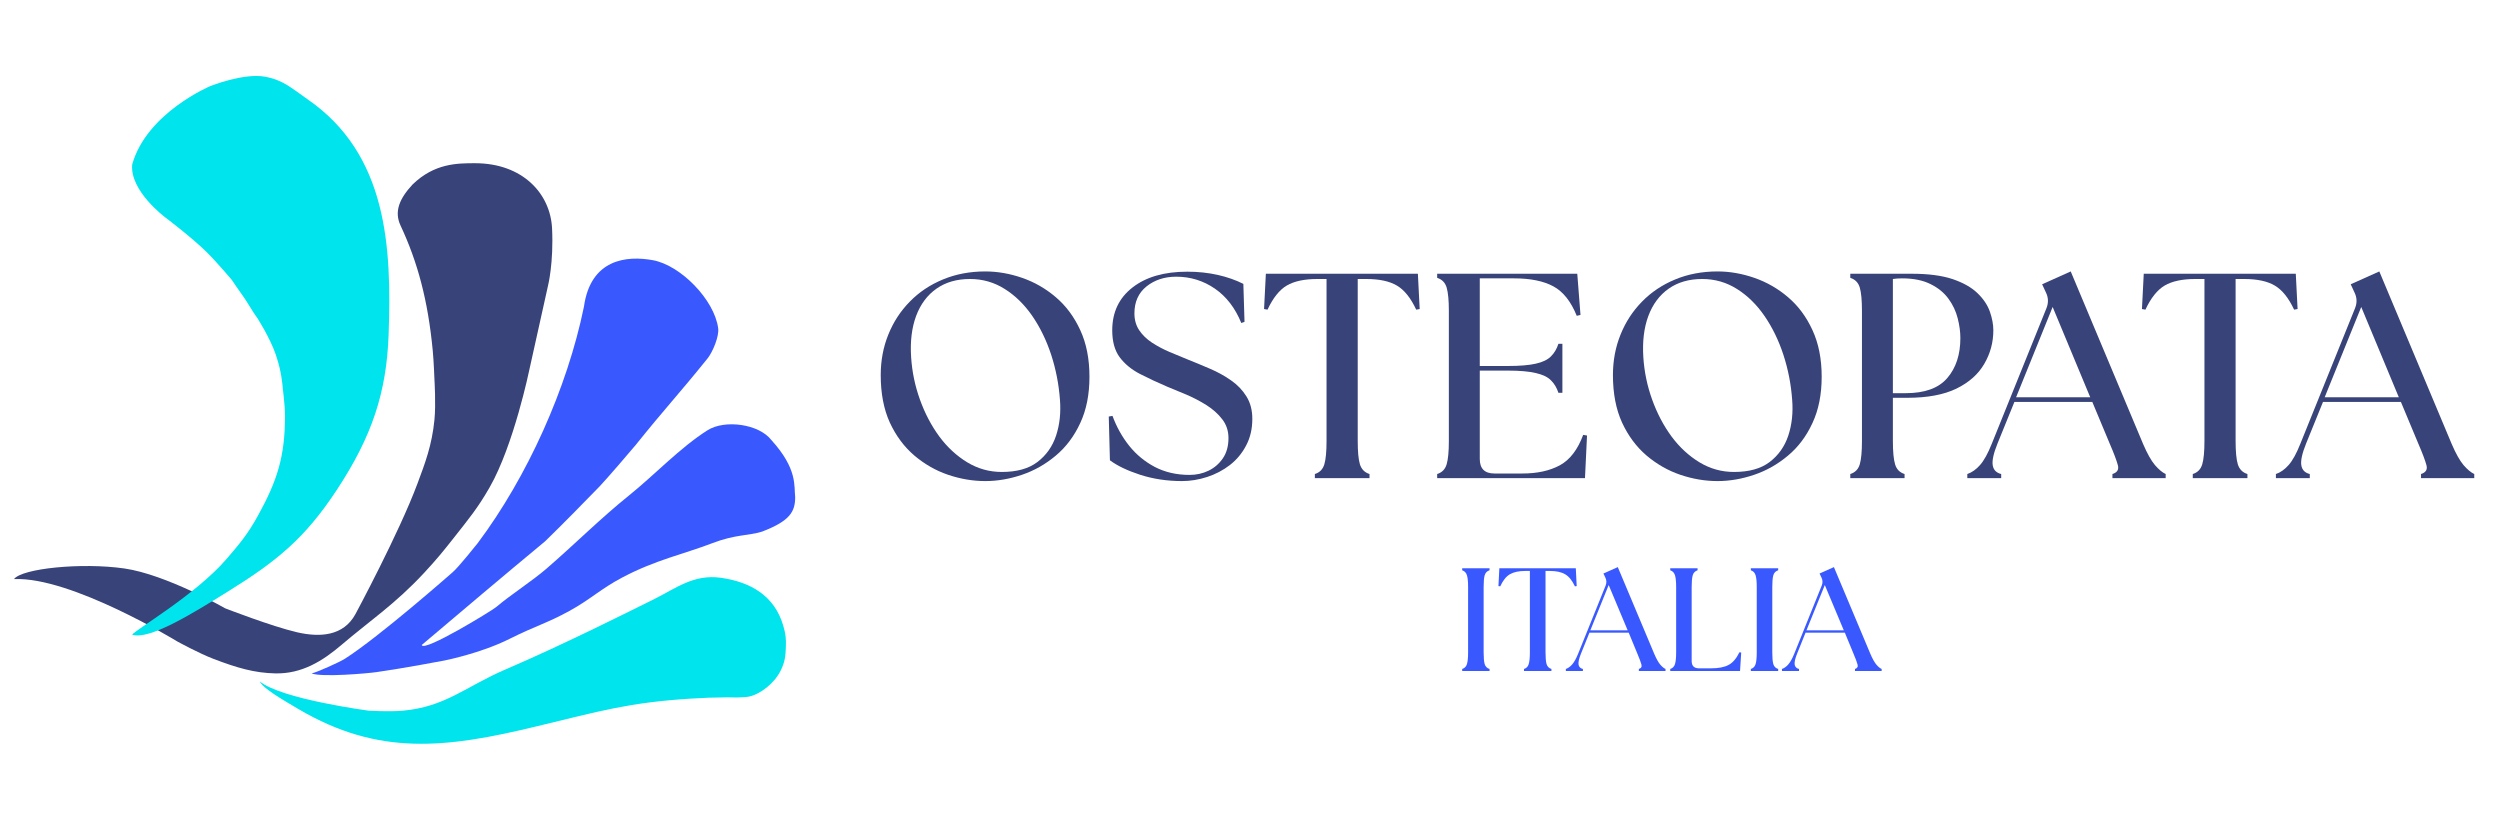 <svg xmlns="http://www.w3.org/2000/svg" xmlns:xlink="http://www.w3.org/1999/xlink" width="600" zoomAndPan="magnify" viewBox="0 0 450 150" height="200" preserveAspectRatio="xMidYMid meet" version="1.2"><defs><clipPath id="e72402d501"><path d="M 56 46 L 143.23 46 L 143.23 122 L 56 122 Z M 56 46 "/></clipPath><clipPath id="d4fce61e01"><path d="M 2.453 29.266 L 100 29.266 L 100 122 L 2.453 122 Z M 2.453 29.266 "/></clipPath><clipPath id="0e4c7f1d66"><path d="M 46.051 103.164 L 142 103.164 L 142 134 L 46.051 134 Z M 46.051 103.164 "/></clipPath><clipPath id="584a6a7ad4"><path d="M 23 13.359 L 71 13.359 L 71 114.988 L 23 114.988 Z M 23 13.359 "/></clipPath></defs><g id="78fd86ad7c"><g clip-rule="nonzero" clip-path="url(#e72402d501)"><path style=" stroke:none;fill-rule:nonzero;fill:#3959ff;fill-opacity:1;" d="M 112.031 103.938 C 108.129 105.992 106.352 107.852 102.477 109.977 C 98.41 112.207 96.5 112.605 91.715 115 C 86.453 117.629 80 118.891 80 118.891 C 80 118.891 72.824 120.262 67.801 120.977 C 66.125 121.219 57.996 121.934 56.082 121.219 C 57.039 121.023 61.105 119.191 62.062 118.586 C 68.293 114.621 81.434 103.039 81.434 103.039 C 82.465 102.199 85.977 97.777 85.977 97.777 C 94.906 85.867 102.09 69.91 105.109 55.211 C 106.305 46.602 112.828 45.969 117.543 46.84 C 122.555 47.77 128.57 53.969 129.266 59.039 C 129.5 60.469 128.289 63.375 127.348 64.535 C 122.289 70.816 119.48 73.789 114.438 80.082 C 113.785 80.898 108.914 86.539 107.926 87.555 C 104.746 90.82 101.562 94.082 98.129 97.426 C 90.555 103.703 83.234 109.902 75.914 116.098 C 75.684 115.797 76.145 116.402 75.914 116.098 C 76.219 117.473 88.551 109.914 89.324 109.262 C 91.973 107.008 95.785 104.598 98.41 102.32 C 103.395 98.008 108.109 93.293 113.238 89.168 C 117.809 85.492 122.398 80.59 127.348 77.449 C 130.484 75.465 136.609 76.328 138.832 79.191 C 143.613 84.453 142.895 87.496 143.133 89.477 C 143.133 92.109 142.18 93.781 137.156 95.695 C 134.609 96.469 132.371 96.184 128.262 97.754 C 122.938 99.789 118.031 100.773 112.031 103.938 Z M 112.031 103.938 "/></g><g clip-rule="nonzero" clip-path="url(#d4fce61e01)"><path style=" stroke:none;fill-rule:nonzero;fill:#38437a;fill-opacity:1;" d="M 63.973 110.551 C 63.973 110.551 71.836 95.941 75.16 87 C 76.508 83.387 77.754 80.145 78.203 75.539 C 78.477 72.75 78.203 68.363 78.203 68.363 C 78.203 68.363 78.09 65.156 77.895 63.113 C 77.039 54.086 75.172 47.164 72.109 40.621 C 70.914 38.082 71.887 35.77 74.262 33.207 C 78.203 29.379 82.344 29.379 85.496 29.379 C 94.109 29.379 99.07 34.883 99.371 41.102 C 99.672 47.316 98.652 51.383 98.652 51.383 L 95.305 66.453 C 95.305 66.453 92.492 80.129 88.129 87.73 C 85.965 91.508 84.363 93.402 81.676 96.824 C 79.707 99.324 78.57 100.707 76.41 103.043 C 71.16 108.719 66.414 111.855 61.492 116.062 C 58.051 119 54.32 121.312 49.559 121.211 C 45.797 121.137 42.645 120.203 38.496 118.625 C 35.84 117.621 31.93 115.473 31.93 115.473 C 31.93 115.473 12.797 103.758 2.516 104.238 C 3.945 102.32 14.656 101.219 22.363 102.32 C 29.914 103.406 40.539 109.5 40.539 109.5 C 40.539 109.5 48.84 112.73 53.453 113.805 C 57.586 114.762 61.812 114.504 63.973 110.551 Z M 63.973 110.551 "/></g><g clip-rule="nonzero" clip-path="url(#0e4c7f1d66)"><path style=" stroke:none;fill-rule:nonzero;fill:#00e4ed;fill-opacity:1;" d="M 140.504 120.738 C 139.289 123.164 136.789 124.84 135.242 125.281 C 134.52 125.492 134.078 125.469 133.328 125.52 C 132.398 125.582 131.867 125.512 130.938 125.52 C 128.316 125.543 126.852 125.594 124.242 125.758 C 113.273 126.453 108.223 127.934 96.547 130.75 C 80.254 134.688 68.184 136.141 53.738 127.645 C 50.852 125.941 47.234 123.844 46.758 122.648 C 50.586 125.844 66.438 127.934 66.438 127.934 C 66.438 127.934 70.094 128.133 72.414 127.934 C 80.203 127.25 83.816 123.578 91 120.496 C 101.633 115.934 113.988 109.699 117.781 107.824 C 121.574 105.941 124.871 103.316 129.723 103.996 C 135.207 104.766 139.422 107.293 140.98 112.605 C 141.406 114.055 141.516 114.926 141.457 116.434 C 141.402 118.152 141.273 119.199 140.504 120.738 Z M 140.504 120.738 "/></g><g clip-rule="nonzero" clip-path="url(#584a6a7ad4)"><path style=" stroke:none;fill-rule:nonzero;fill:#00e4ed;fill-opacity:1;" d="M 40.777 106.629 C 34.598 110.457 26.906 115.238 23.797 114.25 C 24.055 113.547 35.238 107.074 40.777 100.617 C 43.207 97.789 44.582 96.156 46.387 92.895 C 49.934 86.496 51.305 82.137 51.301 74.824 C 51.293 72.559 50.809 69.465 50.82 69.051 C 50.809 68.184 50.832 69.613 50.82 69.051 C 50.586 67.137 50.301 65.781 49.625 63.789 C 48.645 60.902 46.203 56.965 46.039 56.855 C 45.852 56.66 44.016 53.605 43.887 53.508 C 42.922 52.172 41.734 50.395 41.734 50.395 C 41.734 50.395 39.074 47.23 37.191 45.371 C 34.5 42.715 29.777 39.156 29.777 39.156 C 29.777 39.156 23.324 34.375 23.797 29.59 C 26.43 20.266 37.906 15.477 37.906 15.477 C 37.906 15.477 43.895 13.098 47.715 13.809 C 51.039 14.422 52.578 15.949 55.363 17.875 C 69.766 27.793 70.504 44.523 69.953 60.199 C 69.586 70.625 66.965 78.562 60.625 88.184 C 54.805 97.016 49.77 101.051 40.777 106.629 Z M 40.777 106.629 "/></g><path style=" stroke:none;fill-rule:nonzero;fill:#38437a;fill-opacity:1;" d="M 177.352 86.594 C 175.098 86.594 172.871 86.211 170.652 85.461 C 168.449 84.711 166.426 83.555 164.582 81.996 C 162.746 80.426 161.277 78.453 160.168 76.062 C 159.074 73.66 158.531 70.812 158.531 67.516 C 158.531 64.918 158.98 62.496 159.891 60.242 C 160.797 57.98 162.086 56.004 163.75 54.309 C 165.41 52.598 167.398 51.27 169.707 50.312 C 172.027 49.344 174.578 48.859 177.352 48.859 C 179.551 48.859 181.762 49.246 183.98 50.012 C 186.207 50.785 188.234 51.945 190.051 53.5 C 191.883 55.059 193.344 57.027 194.441 59.41 C 195.551 61.801 196.102 64.602 196.102 67.816 C 196.102 71.004 195.551 73.789 194.441 76.156 C 193.344 78.527 191.875 80.484 190.031 82.02 C 188.195 83.562 186.172 84.711 183.957 85.461 C 181.75 86.211 179.551 86.594 177.352 86.594 Z M 164.004 64.309 C 164.172 66.93 164.703 69.473 165.598 71.953 C 166.484 74.418 167.652 76.629 169.082 78.578 C 170.527 80.52 172.207 82.066 174.117 83.223 C 176.023 84.375 178.098 84.953 180.328 84.953 C 183.039 84.953 185.18 84.352 186.75 83.152 C 188.332 81.938 189.453 80.352 190.098 78.395 C 190.746 76.426 190.977 74.285 190.793 71.973 C 190.59 69.176 190.062 66.477 189.223 63.891 C 188.371 61.293 187.242 58.961 185.828 56.895 C 184.406 54.832 182.754 53.211 180.859 52.02 C 178.969 50.82 176.879 50.219 174.602 50.219 C 172.23 50.219 170.223 50.797 168.574 51.953 C 166.926 53.105 165.699 54.746 164.902 56.871 C 164.117 58.984 163.816 61.461 164.004 64.309 Z M 164.004 64.309 "/><path style=" stroke:none;fill-rule:nonzero;fill:#38437a;fill-opacity:1;" d="M 212.766 86.594 C 210.066 86.594 207.559 86.211 205.234 85.461 C 202.926 84.711 201.109 83.84 199.785 82.852 L 199.578 74.977 L 200.246 74.859 C 200.988 76.863 201.992 78.664 203.273 80.266 C 204.547 81.852 206.098 83.121 207.914 84.074 C 209.746 85.016 211.816 85.484 214.125 85.484 C 215.355 85.484 216.492 85.23 217.543 84.723 C 218.59 84.215 219.445 83.477 220.109 82.504 C 220.785 81.523 221.125 80.305 221.125 78.855 C 221.125 77.562 220.754 76.441 220.016 75.484 C 219.277 74.516 218.336 73.672 217.199 72.945 C 216.055 72.223 214.855 71.594 213.594 71.051 C 212.332 70.512 211.176 70.035 210.133 69.617 C 208.344 68.852 206.695 68.082 205.191 67.309 C 203.676 66.523 202.469 65.531 201.562 64.332 C 200.652 63.117 200.203 61.488 200.203 59.457 C 200.203 56.211 201.414 53.637 203.852 51.746 C 206.281 49.852 209.566 48.902 213.711 48.902 C 215.664 48.902 217.488 49.102 219.184 49.48 C 220.895 49.867 222.43 50.406 223.805 51.098 L 224.012 57.934 L 223.434 58.141 C 222.336 55.449 220.754 53.383 218.676 51.953 C 216.598 50.52 214.27 49.805 211.703 49.805 C 209.605 49.805 207.828 50.395 206.367 51.559 C 204.918 52.73 204.195 54.348 204.195 56.41 C 204.195 57.562 204.48 58.574 205.051 59.434 C 205.633 60.301 206.402 61.047 207.359 61.676 C 208.332 62.309 209.371 62.863 210.477 63.336 C 211.586 63.801 212.66 64.25 213.711 64.676 C 215.035 65.203 216.391 65.762 217.777 66.363 C 219.16 66.953 220.43 67.648 221.586 68.465 C 222.742 69.266 223.664 70.23 224.355 71.352 C 225.062 72.477 225.418 73.82 225.418 75.391 C 225.418 77.184 225.051 78.777 224.312 80.172 C 223.582 81.574 222.609 82.754 221.379 83.707 C 220.16 84.648 218.797 85.363 217.289 85.855 C 215.777 86.344 214.27 86.594 212.766 86.594 Z M 212.766 86.594 "/><path style=" stroke:none;fill-rule:nonzero;fill:#38437a;fill-opacity:1;" d="M 236.676 86.062 L 236.676 85.324 C 237.555 85.047 238.117 84.461 238.383 83.566 C 238.645 82.68 238.777 81.281 238.777 79.387 L 238.777 50.219 L 237.137 50.219 C 234.793 50.219 232.957 50.613 231.617 51.398 C 230.289 52.184 229.137 53.633 228.152 55.738 L 227.531 55.625 L 227.855 49.273 L 255.219 49.273 L 255.543 55.625 L 254.918 55.738 C 253.934 53.633 252.773 52.184 251.434 51.398 C 250.105 50.613 248.27 50.219 245.914 50.219 L 244.391 50.219 L 244.391 79.387 C 244.391 81.281 244.516 82.68 244.781 83.566 C 245.059 84.461 245.637 85.047 246.512 85.324 L 246.512 86.062 Z M 236.676 86.062 "/><path style=" stroke:none;fill-rule:nonzero;fill:#38437a;fill-opacity:1;" d="M 258.691 86.062 L 258.691 85.324 C 259.57 85.047 260.133 84.461 260.398 83.566 C 260.66 82.68 260.793 81.281 260.793 79.387 L 260.793 55.949 C 260.793 54.055 260.66 52.664 260.398 51.766 C 260.133 50.879 259.57 50.289 258.691 50.012 L 258.691 49.273 L 283.91 49.273 L 284.488 56.688 L 283.816 56.848 C 282.766 54.25 281.359 52.477 279.59 51.535 C 277.82 50.582 275.465 50.105 272.523 50.105 L 266.359 50.105 L 266.359 65.879 L 271.414 65.879 C 273.551 65.879 275.23 65.738 276.449 65.461 C 277.68 65.184 278.586 64.746 279.176 64.145 C 279.777 63.547 280.219 62.793 280.516 61.883 L 281.23 61.883 L 281.23 70.703 L 280.516 70.703 C 280.219 69.797 279.777 69.055 279.176 68.465 C 278.586 67.863 277.68 67.426 276.449 67.148 C 275.23 66.859 273.551 66.707 271.414 66.707 L 266.359 66.707 L 266.359 82.598 C 266.359 84.352 267.234 85.23 268.992 85.23 L 274.047 85.23 C 276.711 85.23 278.949 84.738 280.77 83.754 C 282.582 82.77 283.984 80.945 284.973 78.277 L 285.664 78.395 L 285.297 86.062 Z M 258.691 86.062 "/><path style=" stroke:none;fill-rule:nonzero;fill:#38437a;fill-opacity:1;" d="M 309.152 86.594 C 306.898 86.594 304.672 86.211 302.453 85.461 C 300.246 84.711 298.227 83.555 296.379 81.996 C 294.543 80.426 293.078 78.453 291.969 76.062 C 290.871 73.66 290.328 70.812 290.328 67.516 C 290.328 64.918 290.781 62.496 291.691 60.242 C 292.598 57.98 293.887 56.004 295.547 54.309 C 297.211 52.598 299.195 51.27 301.508 50.312 C 303.828 49.344 306.379 48.859 309.152 48.859 C 311.352 48.859 313.562 49.246 315.777 50.012 C 318.008 50.785 320.035 51.945 321.852 53.5 C 323.684 55.059 325.145 57.027 326.238 59.41 C 327.348 61.801 327.902 64.602 327.902 67.816 C 327.902 71.004 327.348 73.789 326.238 76.156 C 325.145 78.527 323.676 80.484 321.828 82.02 C 319.992 83.562 317.973 84.711 315.754 85.461 C 313.551 86.211 311.352 86.594 309.152 86.594 Z M 295.801 64.309 C 295.969 66.93 296.5 69.473 297.395 71.953 C 298.285 74.418 299.449 76.629 300.883 78.578 C 302.328 80.52 304.008 82.066 305.918 83.223 C 307.824 84.375 309.895 84.953 312.129 84.953 C 314.836 84.953 316.98 84.352 318.551 83.152 C 320.133 81.938 321.25 80.352 321.898 78.395 C 322.543 76.426 322.777 74.285 322.59 71.973 C 322.391 69.176 321.863 66.477 321.02 63.891 C 320.172 61.293 319.039 58.961 317.625 56.895 C 316.207 54.832 314.555 53.211 312.66 52.02 C 310.766 50.82 308.676 50.219 306.402 50.219 C 304.031 50.219 302.02 50.797 300.375 51.953 C 298.723 53.105 297.5 54.746 296.703 56.871 C 295.918 58.984 295.617 61.461 295.801 64.309 Z M 295.801 64.309 "/><path style=" stroke:none;fill-rule:nonzero;fill:#38437a;fill-opacity:1;" d="M 333.051 86.062 L 333.051 85.324 C 333.93 85.047 334.496 84.461 334.762 83.566 C 335.02 82.68 335.152 81.281 335.152 79.387 L 335.152 55.949 C 335.152 54.055 335.02 52.664 334.762 51.766 C 334.496 50.879 333.93 50.289 333.051 50.012 L 333.051 49.273 L 344.09 49.273 C 347.105 49.273 349.57 49.598 351.48 50.242 C 353.387 50.891 354.875 51.734 355.938 52.762 C 357.012 53.793 357.762 54.906 358.18 56.109 C 358.594 57.297 358.801 58.414 358.801 59.457 C 358.801 61.629 358.254 63.648 357.16 65.508 C 356.082 67.371 354.402 68.855 352.129 69.965 C 349.848 71.062 346.91 71.605 343.305 71.605 L 340.719 71.605 L 340.719 79.387 C 340.719 81.281 340.848 82.68 341.113 83.566 C 341.371 84.461 341.941 85.047 342.82 85.324 L 342.82 86.062 Z M 340.719 70.773 L 343.027 70.773 C 346.457 70.773 348.953 69.867 350.512 68.047 C 352.082 66.219 352.867 63.816 352.867 60.844 C 352.867 59.723 352.703 58.535 352.383 57.285 C 352.07 56.039 351.527 54.879 350.742 53.801 C 349.957 52.707 348.879 51.824 347.508 51.145 C 346.133 50.449 344.422 50.105 342.359 50.105 C 341.758 50.105 341.211 50.145 340.719 50.219 Z M 340.719 70.773 "/><path style=" stroke:none;fill-rule:nonzero;fill:#38437a;fill-opacity:1;" d="M 354.117 86.062 L 354.117 85.324 C 354.938 85.047 355.695 84.508 356.406 83.707 C 357.125 82.891 357.836 81.605 358.531 79.848 L 368.367 55.461 C 368.75 54.492 368.715 53.547 368.254 52.621 L 367.582 51.168 L 372.73 48.859 L 385.758 79.918 C 386.496 81.629 387.199 82.891 387.883 83.707 C 388.574 84.508 389.223 85.047 389.82 85.324 L 389.82 86.062 L 380.238 86.062 L 380.238 85.324 C 381.117 85.047 381.438 84.508 381.207 83.707 C 380.988 82.891 380.516 81.629 379.777 79.918 L 376.613 72.344 L 362.594 72.344 L 359.547 79.848 C 358.836 81.605 358.551 82.91 358.691 83.754 C 358.828 84.582 359.34 85.109 360.215 85.324 L 360.215 86.062 Z M 362.895 71.512 L 376.242 71.512 L 369.477 55.254 Z M 362.895 71.512 "/><path style=" stroke:none;fill-rule:nonzero;fill:#38437a;fill-opacity:1;" d="M 394.699 86.062 L 394.699 85.324 C 395.574 85.047 396.141 84.461 396.406 83.566 C 396.668 82.68 396.801 81.281 396.801 79.387 L 396.801 50.219 L 395.16 50.219 C 392.816 50.219 390.98 50.613 389.641 51.398 C 388.312 52.184 387.156 53.633 386.176 55.738 L 385.551 55.625 L 385.875 49.273 L 413.242 49.273 L 413.566 55.625 L 412.941 55.738 C 411.953 53.633 410.793 52.184 409.453 51.398 C 408.125 50.613 406.289 50.219 403.934 50.219 L 402.41 50.219 L 402.41 79.387 C 402.41 81.281 402.539 82.68 402.805 83.566 C 403.082 84.461 403.656 85.047 404.535 85.324 L 404.535 86.062 Z M 394.699 86.062 "/><path style=" stroke:none;fill-rule:nonzero;fill:#38437a;fill-opacity:1;" d="M 409.664 86.062 L 409.664 85.324 C 410.484 85.047 411.242 84.508 411.953 83.707 C 412.672 82.891 413.383 81.605 414.074 79.848 L 423.914 55.461 C 424.297 54.492 424.262 53.547 423.797 52.621 L 423.129 51.168 L 428.277 48.859 L 441.305 79.918 C 442.043 81.629 442.746 82.891 443.43 83.707 C 444.121 84.508 444.77 85.047 445.367 85.324 L 445.367 86.062 L 435.785 86.062 L 435.785 85.324 C 436.66 85.047 436.984 84.508 436.754 83.707 C 436.535 82.891 436.062 81.629 435.324 79.918 L 432.16 72.344 L 418.141 72.344 L 415.094 79.848 C 414.383 81.605 414.098 82.91 414.238 83.754 C 414.375 84.582 414.883 85.109 415.762 85.324 L 415.762 86.062 Z M 418.441 71.512 L 431.789 71.512 L 425.023 55.254 Z M 418.441 71.512 "/><path style=" stroke:none;fill-rule:nonzero;fill:#3959ff;fill-opacity:1;" d="M 263.195 120.781 L 263.195 120.414 C 263.625 120.273 263.914 119.984 264.051 119.535 C 264.191 119.074 264.258 118.375 264.258 117.434 L 264.258 105.633 C 264.258 104.699 264.191 104.004 264.051 103.555 C 263.914 103.094 263.625 102.793 263.195 102.652 L 263.195 102.285 L 268.117 102.285 L 268.117 102.652 C 267.664 102.793 267.379 103.094 267.238 103.555 C 267.113 104.004 267.055 104.699 267.055 105.633 L 267.055 117.434 C 267.055 118.375 267.113 119.074 267.238 119.535 C 267.379 119.984 267.664 120.273 268.117 120.414 L 268.117 120.781 Z M 263.195 120.781 "/><path style=" stroke:none;fill-rule:nonzero;fill:#3959ff;fill-opacity:1;" d="M 274.316 120.781 L 274.316 120.414 C 274.758 120.273 275.043 119.984 275.168 119.535 C 275.309 119.074 275.379 118.375 275.379 117.434 L 275.379 102.77 L 274.547 102.77 C 273.375 102.77 272.449 102.973 271.773 103.371 C 271.109 103.758 270.535 104.477 270.043 105.539 L 269.719 105.496 L 269.883 102.285 L 283.645 102.285 L 283.805 105.496 L 283.484 105.539 C 282.988 104.477 282.402 103.758 281.727 103.371 C 281.062 102.973 280.141 102.77 278.957 102.77 L 278.195 102.77 L 278.195 117.434 C 278.195 118.375 278.254 119.074 278.379 119.535 C 278.52 119.984 278.809 120.273 279.258 120.414 L 279.258 120.781 Z M 274.316 120.781 "/><path style=" stroke:none;fill-rule:nonzero;fill:#3959ff;fill-opacity:1;" d="M 281.852 120.781 L 281.852 120.414 C 282.254 120.273 282.625 120.008 282.984 119.605 C 283.352 119.188 283.711 118.543 284.066 117.664 L 289.012 105.402 C 289.207 104.91 289.195 104.434 288.965 103.969 L 288.617 103.23 L 291.203 102.078 L 297.762 117.688 C 298.133 118.555 298.484 119.188 298.824 119.605 C 299.16 120.008 299.484 120.273 299.793 120.414 L 299.793 120.781 L 294.992 120.781 L 294.992 120.414 C 295.418 120.273 295.574 120.008 295.453 119.605 C 295.344 119.188 295.105 118.555 294.738 117.688 L 293.168 113.879 L 286.102 113.879 L 284.574 117.664 C 284.219 118.543 284.074 119.199 284.137 119.629 C 284.211 120.043 284.473 120.309 284.922 120.414 L 284.922 120.781 Z M 286.262 113.461 L 292.98 113.461 L 289.562 105.309 Z M 286.262 113.461 "/><path style=" stroke:none;fill-rule:nonzero;fill:#3959ff;fill-opacity:1;" d="M 300.645 120.781 L 300.645 120.414 C 301.074 120.273 301.359 119.984 301.5 119.535 C 301.637 119.074 301.707 118.375 301.707 117.434 L 301.707 105.633 C 301.707 104.699 301.637 104.004 301.5 103.555 C 301.359 103.094 301.074 102.793 300.645 102.652 L 300.645 102.285 L 305.562 102.285 L 305.562 102.652 C 305.113 102.793 304.824 103.094 304.688 103.555 C 304.559 104.004 304.5 104.699 304.5 105.633 L 304.5 118.98 C 304.5 119.859 304.941 120.297 305.816 120.297 L 307.988 120.297 C 309.328 120.297 310.375 120.102 311.129 119.695 C 311.898 119.297 312.551 118.535 313.094 117.41 L 313.418 117.457 L 313.207 120.781 Z M 300.645 120.781 "/><path style=" stroke:none;fill-rule:nonzero;fill:#3959ff;fill-opacity:1;" d="M 315.152 120.781 L 315.152 120.414 C 315.582 120.273 315.871 119.984 316.008 119.535 C 316.148 119.074 316.215 118.375 316.215 117.434 L 316.215 105.633 C 316.215 104.699 316.148 104.004 316.008 103.555 C 315.871 103.094 315.582 102.793 315.152 102.652 L 315.152 102.285 L 320.074 102.285 L 320.074 102.652 C 319.621 102.793 319.336 103.094 319.195 103.555 C 319.07 104.004 319.012 104.699 319.012 105.633 L 319.012 117.434 C 319.012 118.375 319.07 119.074 319.195 119.535 C 319.336 119.984 319.621 120.273 320.074 120.414 L 320.074 120.781 Z M 315.152 120.781 "/><path style=" stroke:none;fill-rule:nonzero;fill:#3959ff;fill-opacity:1;" d="M 320.754 120.781 L 320.754 120.414 C 321.156 120.273 321.527 120.008 321.883 119.605 C 322.254 119.188 322.613 118.543 322.969 117.664 L 327.91 105.402 C 328.109 104.91 328.098 104.434 327.867 103.969 L 327.52 103.23 L 330.105 102.078 L 336.664 117.688 C 337.035 118.555 337.387 119.188 337.727 119.605 C 338.062 120.008 338.383 120.273 338.695 120.414 L 338.695 120.781 L 333.895 120.781 L 333.895 120.414 C 334.32 120.273 334.477 120.008 334.355 119.605 C 334.246 119.188 334.008 118.555 333.641 117.688 L 332.07 113.879 L 325 113.879 L 323.477 117.664 C 323.121 118.543 322.977 119.199 323.039 119.629 C 323.113 120.043 323.375 120.309 323.824 120.414 L 323.824 120.781 Z M 325.164 113.461 L 331.883 113.461 L 328.465 105.309 Z M 325.164 113.461 "/></g></svg>